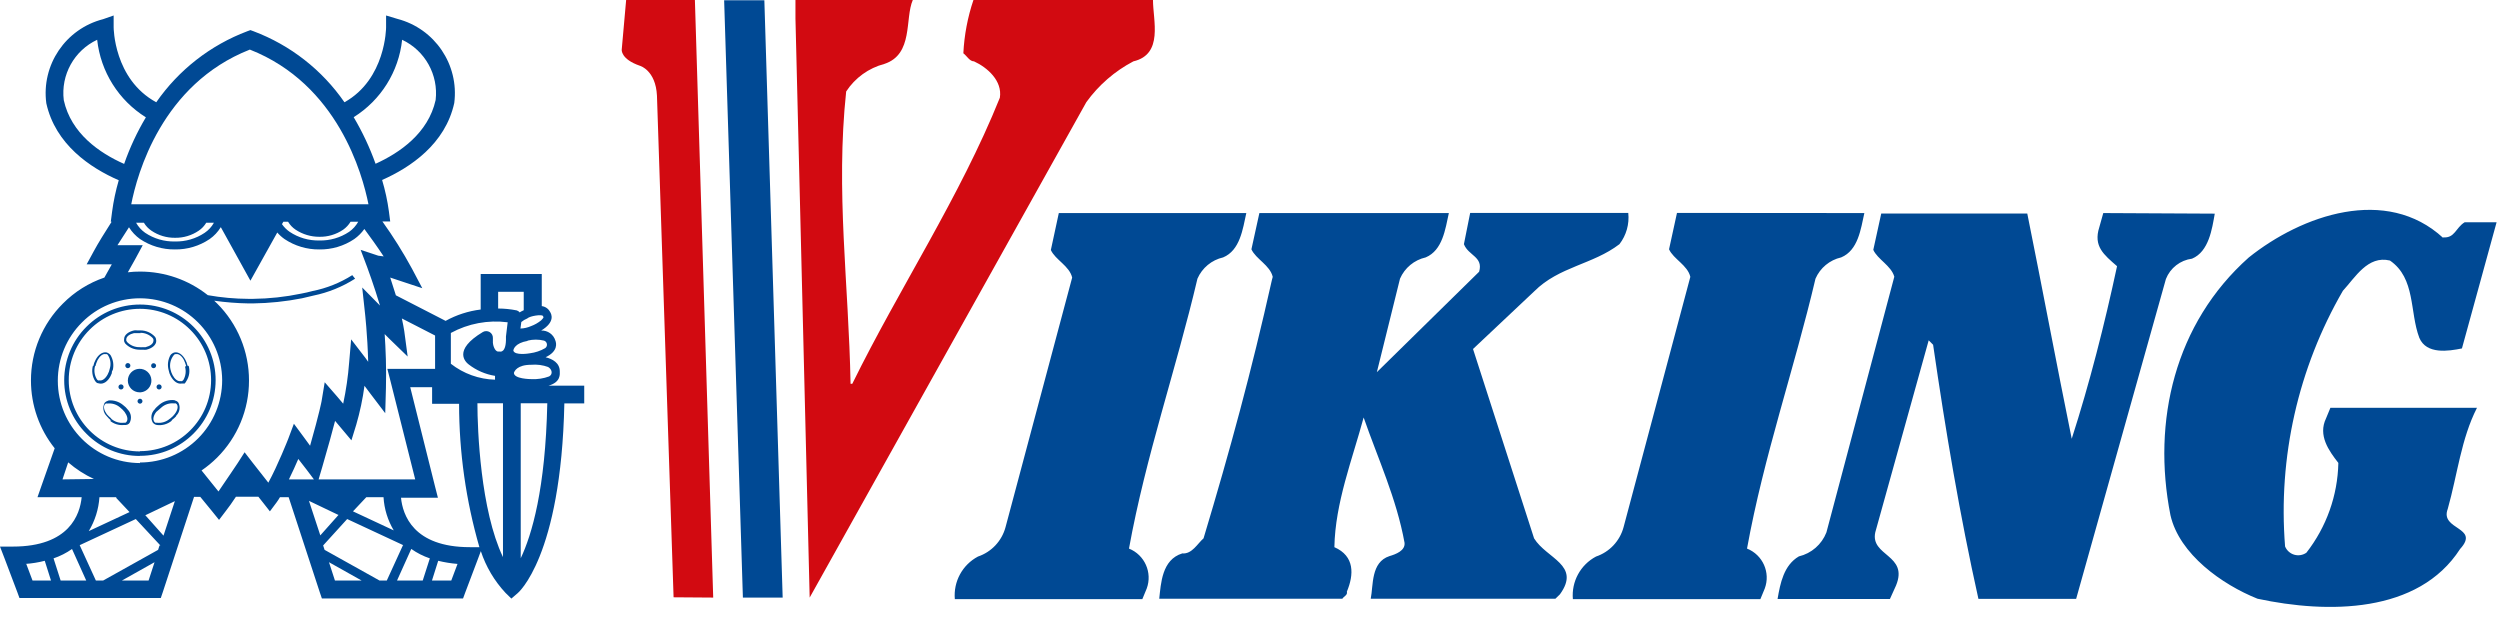 <svg xmlns="http://www.w3.org/2000/svg" width="120" height="30" viewBox="0 0 120 30">
  <g fill="none" fill-rule="evenodd">
    <path fill="#004994" d="M23.659,16.452 C23.659,16.541 23.741,16.875 23.918,16.875 L23.993,16.875 C23.993,16.875 24.307,16.97 24.286,16.193 L24.286,16.152 L24.368,15.47 C23.428,15.349 22.473,15.528 21.641,15.982 L21.641,17.461 C22.248,17.936 22.991,18.204 23.761,18.225 L23.761,18.041 C23.302,17.968 22.868,17.78 22.5,17.495 C22.357,17.386 21.709,16.814 23.182,15.934 C23.282,15.878 23.405,15.88 23.504,15.939 C23.602,15.998 23.662,16.105 23.659,16.22 L23.659,16.452 L23.659,16.452 Z M4.459,17.557 C4.392,17.807 4.431,18.073 4.568,18.293 L4.568,18.293 C4.594,18.326 4.624,18.356 4.657,18.382 L4.657,18.382 L4.773,18.409 L4.773,18.409 C4.97,18.45 5.175,18.307 5.305,18.055 C5.329,18.011 5.35,17.965 5.366,17.918 L5.366,17.918 C5.366,17.87 5.366,17.816 5.414,17.761 L5.414,17.761 C5.472,17.518 5.433,17.261 5.305,17.045 C5.28,17.013 5.25,16.985 5.216,16.964 L5.216,16.964 C5.185,16.942 5.15,16.926 5.114,16.916 L5.114,16.916 C4.916,16.882 4.718,17.025 4.589,17.27 C4.562,17.318 4.539,17.369 4.52,17.42 L4.52,17.42 C4.503,17.469 4.489,17.519 4.48,17.57 L4.459,17.557 Z M4.589,17.557 C4.596,17.507 4.61,17.459 4.63,17.414 L4.63,17.414 C4.644,17.369 4.662,17.325 4.684,17.284 C4.793,17.086 4.936,16.97 5.073,16.998 L5.073,16.998 L5.134,16.998 L5.134,16.998 C5.157,17.013 5.176,17.034 5.189,17.059 C5.306,17.249 5.335,17.48 5.27,17.693 L5.27,17.693 C5.261,17.742 5.247,17.79 5.23,17.836 L5.23,17.836 L5.168,17.973 C5.066,18.164 4.916,18.286 4.78,18.259 L4.773,18.259 C4.773,18.259 4.773,18.259 4.773,18.259 C4.75,18.265 4.727,18.265 4.705,18.259 L4.705,18.259 C4.683,18.245 4.665,18.226 4.65,18.205 L4.65,18.205 C4.534,18.017 4.502,17.79 4.561,17.577 L4.561,17.577 L4.589,17.557 Z M5.27,20.189 C5.459,20.349 5.706,20.426 5.952,20.4 L5.952,20.4 C6.015,20.409 6.079,20.399 6.136,20.373 L6.136,20.373 C6.172,20.353 6.203,20.325 6.225,20.291 L6.225,20.291 C6.332,20.084 6.297,19.832 6.136,19.664 L6.034,19.548 L6.034,19.548 L5.905,19.439 L5.905,19.439 C5.714,19.281 5.47,19.203 5.223,19.22 L5.107,19.268 L5.107,19.268 C5.073,19.287 5.043,19.313 5.018,19.343 L5.018,19.343 C4.914,19.549 4.952,19.799 5.114,19.964 L5.223,20.086 L5.223,20.086 L5.339,20.189 L5.339,20.189 L5.27,20.189 Z M5.332,20.08 L5.223,19.984 L5.223,19.984 L5.127,19.882 C4.998,19.705 4.95,19.52 5.032,19.411 L5.032,19.411 L5.08,19.37 L5.08,19.37 C5.106,19.365 5.134,19.365 5.161,19.37 C5.382,19.345 5.602,19.414 5.768,19.561 L5.768,19.561 L5.884,19.664 L5.884,19.664 L5.98,19.773 C6.109,19.95 6.157,20.134 6.075,20.243 L6.075,20.243 C6.06,20.263 6.042,20.279 6.02,20.291 L6.02,20.291 L5.945,20.291 L5.945,20.291 C5.728,20.317 5.511,20.25 5.345,20.107 L5.345,20.107 L5.332,20.08 Z M6.75,15.859 C7.009,15.861 7.255,15.97 7.432,16.159 L7.432,16.159 C7.458,16.188 7.476,16.224 7.486,16.261 L7.486,16.261 C7.493,16.295 7.498,16.329 7.5,16.364 L7.5,16.364 C7.5,16.561 7.295,16.725 7.023,16.786 C6.973,16.793 6.923,16.793 6.873,16.786 L6.695,16.786 C6.438,16.786 6.191,16.68 6.014,16.493 C5.99,16.46 5.972,16.423 5.959,16.384 L5.959,16.384 C5.952,16.346 5.952,16.306 5.959,16.268 L5.959,16.268 C5.959,16.077 6.164,15.92 6.436,15.859 C6.488,15.852 6.541,15.852 6.593,15.859 L6.75,15.859 L6.75,15.859 Z M6.75,15.989 L6.58,15.989 L6.436,15.989 C6.225,16.036 6.068,16.145 6.061,16.282 L6.061,16.282 C6.058,16.304 6.058,16.327 6.061,16.35 L6.061,16.35 L6.102,16.418 C6.257,16.579 6.472,16.668 6.695,16.664 L6.695,16.664 C6.745,16.67 6.796,16.67 6.845,16.664 L6.845,16.664 L6.989,16.664 C7.207,16.609 7.357,16.5 7.364,16.364 L7.364,16.364 C7.37,16.341 7.37,16.318 7.364,16.295 L7.364,16.295 C7.357,16.267 7.343,16.241 7.323,16.22 L7.323,16.22 C7.169,16.062 6.957,15.974 6.736,15.975 L6.75,15.989 Z M9.055,17.557 C9.128,17.806 9.088,18.076 8.945,18.293 L8.945,18.293 C8.924,18.335 8.896,18.375 8.864,18.409 L8.864,18.409 L8.727,18.409 L8.727,18.409 C8.53,18.45 8.332,18.307 8.195,18.055 L8.134,17.918 L8.134,17.918 C8.116,17.867 8.103,17.815 8.093,17.761 L8.093,17.761 C8.029,17.52 8.06,17.264 8.182,17.045 C8.206,17.013 8.236,16.985 8.27,16.964 L8.27,16.964 C8.303,16.941 8.34,16.925 8.38,16.916 L8.38,16.916 C8.57,16.882 8.768,17.025 8.898,17.27 C8.925,17.318 8.947,17.369 8.966,17.42 L8.966,17.42 C8.966,17.468 9,17.516 9.014,17.57 L9.014,17.57 L9.055,17.557 Z M8.932,17.557 C8.919,17.508 8.903,17.46 8.884,17.414 L8.884,17.414 C8.87,17.369 8.852,17.325 8.83,17.284 C8.727,17.086 8.577,16.97 8.448,16.998 L8.448,16.998 L8.393,16.998 L8.393,16.998 L8.332,17.059 C8.185,17.248 8.13,17.493 8.182,17.727 L8.182,17.727 L8.223,17.87 L8.223,17.87 L8.284,18.007 C8.386,18.198 8.536,18.32 8.673,18.293 L8.673,18.293 C8.695,18.3 8.719,18.3 8.741,18.293 L8.741,18.293 L8.802,18.239 L8.802,18.239 C8.912,18.049 8.941,17.823 8.884,17.611 L8.884,17.611 L8.932,17.557 Z M8.25,20.189 C8.052,20.357 7.792,20.434 7.534,20.4 L7.534,20.4 C7.493,20.394 7.454,20.38 7.418,20.359 L7.418,20.359 C7.384,20.337 7.354,20.31 7.33,20.277 L7.33,20.277 C7.217,20.07 7.256,19.814 7.425,19.65 C7.453,19.607 7.488,19.568 7.527,19.534 L7.527,19.534 L7.65,19.425 L7.65,19.425 C7.849,19.258 8.108,19.179 8.366,19.207 L8.482,19.255 L8.482,19.255 C8.514,19.274 8.542,19.299 8.564,19.33 L8.564,19.33 C8.669,19.537 8.627,19.788 8.461,19.95 C8.461,19.991 8.393,20.032 8.359,20.073 L8.359,20.073 L8.236,20.175 L8.236,20.175 L8.25,20.189 Z M8.182,20.08 L8.298,19.977 L8.298,19.977 L8.386,19.875 C8.523,19.698 8.564,19.514 8.489,19.405 L8.489,19.405 L8.441,19.364 L8.441,19.364 C8.416,19.357 8.39,19.357 8.366,19.364 C8.143,19.337 7.92,19.406 7.752,19.555 L7.752,19.555 L7.636,19.657 L7.636,19.657 C7.588,19.692 7.543,19.731 7.5,19.773 C7.364,19.95 7.323,20.134 7.405,20.243 L7.405,20.243 C7.419,20.263 7.438,20.279 7.459,20.291 L7.459,20.291 L7.534,20.291 L7.534,20.291 C7.753,20.318 7.974,20.251 8.141,20.107 L8.141,20.107 L8.182,20.08 Z M10.602,10.909 L12.02,13.473 L13.309,11.161 C13.412,11.28 13.529,11.385 13.657,11.475 C14.151,11.805 14.733,11.979 15.327,11.973 L15.327,11.973 C15.924,11.983 16.51,11.809 17.005,11.475 C17.192,11.342 17.356,11.178 17.489,10.991 C17.761,11.359 18.102,11.83 18.416,12.307 L18.157,12.273 L17.311,11.993 L17.625,12.825 C17.625,12.825 17.959,13.725 18.239,14.666 L17.386,13.8 L17.516,15 C17.516,15 17.639,16.064 17.673,17.366 L17.536,17.175 L16.855,16.289 L16.759,17.4 C16.708,18.065 16.612,18.725 16.473,19.377 L16.18,19.03 L15.586,18.348 L15.436,19.255 C15.436,19.255 15.341,19.786 14.884,21.395 L14.57,20.966 L14.107,20.339 L13.834,21.068 C13.834,21.068 13.336,22.336 12.88,23.168 L12.109,22.186 L11.741,21.709 L11.414,22.22 C11.414,22.22 10.909,22.977 10.486,23.591 L9.675,22.582 C9.941,22.4 10.189,22.195 10.418,21.968 C11.402,20.987 11.954,19.655 11.952,18.266 L11.952,18.266 C11.954,16.877 11.402,15.545 10.418,14.564 L10.282,14.434 C10.829,14.512 11.38,14.555 11.932,14.564 L12.143,14.564 C12.933,14.553 13.72,14.471 14.495,14.318 L15.041,14.189 C15.753,14.043 16.432,13.768 17.045,13.377 L16.909,13.207 C16.325,13.577 15.678,13.836 15,13.97 C14.823,14.018 14.645,14.059 14.461,14.093 C13.699,14.252 12.922,14.336 12.143,14.345 L11.932,14.345 C11.276,14.342 10.621,14.283 9.975,14.168 C9.05,13.434 7.904,13.035 6.723,13.036 L6.723,13.036 C6.527,13.034 6.331,13.046 6.136,13.07 L6.484,12.45 L6.852,11.768 L6.102,11.768 L5.639,11.768 L6.191,10.909 C6.329,11.131 6.51,11.323 6.723,11.475 C7.217,11.805 7.799,11.979 8.393,11.973 L8.393,11.973 C8.988,11.982 9.571,11.808 10.064,11.475 C10.278,11.325 10.459,11.132 10.595,10.909 L10.602,10.909 Z M13.534,10.759 L13.602,10.643 L13.827,10.643 C13.918,10.796 14.041,10.926 14.189,11.025 C14.526,11.249 14.922,11.367 15.327,11.366 L15.327,11.366 C15.735,11.374 16.136,11.255 16.473,11.025 C16.616,10.924 16.737,10.794 16.827,10.643 L17.195,10.643 C17.088,10.835 16.939,11.001 16.759,11.127 C16.336,11.41 15.836,11.555 15.327,11.543 L15.327,11.543 C14.821,11.554 14.323,11.409 13.902,11.127 C13.758,11.028 13.634,10.903 13.534,10.759 L13.534,10.759 Z M6.716,22.2 L6.716,22.2 C7.764,22.2 8.769,21.783 9.51,21.041 C10.25,20.3 10.665,19.294 10.664,18.245 L10.664,18.245 C10.649,16.077 8.891,14.326 6.723,14.318 L6.723,14.318 C5.676,14.316 4.671,14.733 3.934,15.477 L3.934,15.477 C3.191,16.218 2.774,17.224 2.775,18.273 L2.775,18.273 C2.775,20.454 4.541,22.224 6.723,22.227 L6.716,22.2 Z M6.716,21.668 L6.716,21.668 C5.81,21.668 4.942,21.307 4.302,20.666 L4.302,20.666 C3.659,20.025 3.298,19.154 3.3,18.245 L3.3,18.245 C3.298,17.337 3.659,16.466 4.302,15.825 L4.302,15.825 C4.942,15.184 5.81,14.823 6.716,14.823 L6.716,14.823 C7.622,14.823 8.49,15.184 9.13,15.825 L9.13,15.825 C9.773,16.466 10.133,17.337 10.132,18.245 L10.132,18.245 C10.132,20.128 8.606,21.655 6.723,21.655 L6.716,21.668 Z M6.716,21.88 C8.723,21.88 10.35,20.253 10.35,18.245 L10.35,18.245 C10.35,17.284 9.967,16.361 9.286,15.682 L9.286,15.682 C8.607,15.001 7.685,14.618 6.723,14.618 L6.723,14.618 C5.758,14.616 4.833,14.999 4.152,15.682 L4.152,15.682 C3.467,16.362 3.082,17.287 3.082,18.252 L3.082,18.252 C3.081,19.218 3.466,20.143 4.152,20.823 L4.152,20.823 C4.829,21.507 5.753,21.89 6.716,21.886 L6.716,21.88 Z M4.507,22.991 C4.061,22.783 3.645,22.515 3.273,22.193 L3,23.011 L4.507,22.991 Z M2.625,21.518 C1.887,20.595 1.486,19.448 1.486,18.266 L1.486,18.266 C1.483,16.879 2.036,15.548 3.02,14.57 L3.02,14.57 C3.579,14.006 4.26,13.579 5.011,13.323 L5.366,12.689 L4.889,12.689 L4.159,12.689 L4.507,12.048 C4.698,11.693 5.052,11.12 5.359,10.643 L5.318,10.643 L5.38,10.166 C5.448,9.654 5.555,9.148 5.7,8.652 C4.336,8.059 2.659,6.934 2.223,4.957 L2.223,4.957 C1.978,3.115 3.15,1.381 4.95,0.92 L5.455,0.743 L5.455,1.309 C5.455,1.309 5.455,3.798 7.5,4.909 C8.577,3.356 10.102,2.167 11.87,1.5 L12.02,1.445 L12.17,1.5 C13.938,2.166 15.46,3.355 16.534,4.909 C18.525,3.798 18.532,1.323 18.532,1.316 L18.532,0.743 L19.077,0.907 C20.872,1.375 22.04,3.103 21.805,4.943 L21.805,4.943 C21.375,6.914 19.698,8.039 18.341,8.639 C18.489,9.134 18.599,9.64 18.668,10.152 L18.73,10.63 L18.355,10.63 C18.874,11.354 19.348,12.11 19.773,12.893 L20.27,13.834 L19.261,13.5 L18.73,13.323 C18.811,13.575 18.907,13.868 19.002,14.175 L21.389,15.402 C21.91,15.115 22.482,14.929 23.073,14.857 L23.073,13.152 L26.005,13.152 L26.005,14.693 C26.173,14.714 26.321,14.816 26.4,14.966 C26.468,15.068 26.666,15.45 25.977,15.866 C26.288,15.853 26.569,16.052 26.659,16.35 C26.7,16.459 26.809,16.855 26.189,17.148 C26.516,17.23 26.87,17.414 26.87,17.83 C26.87,17.945 26.932,18.341 26.332,18.511 L28.043,18.511 L28.043,19.364 L27.089,19.364 C26.932,26.761 24.845,28.48 24.839,28.48 L24.545,28.732 L24.266,28.459 C23.73,27.885 23.325,27.201 23.08,26.455 L22.943,26.823 L22.33,28.445 L22.227,28.725 L15.45,28.725 L15.348,28.425 L13.855,23.864 L13.439,23.864 C13.389,23.951 13.334,24.035 13.275,24.116 L12.955,24.545 L12.607,24.102 L12.402,23.843 L11.325,23.843 C11.155,24.102 10.977,24.355 10.841,24.525 L10.514,24.955 L10.173,24.532 L9.614,23.85 L9.314,23.85 L7.82,28.405 L7.718,28.705 L0.934,28.705 L0.832,28.425 L0.218,26.802 L0,26.236 L0.614,26.236 C3.341,26.236 3.839,24.682 3.92,23.864 L1.8,23.864 L1.998,23.298 L2.625,21.518 Z M19.289,15.286 C19.336,15.505 19.377,15.709 19.405,15.893 L19.568,17.114 L18.682,16.255 L18.464,16.036 C18.511,16.718 18.552,17.693 18.525,18.627 L18.491,19.834 L17.761,18.873 L17.495,18.518 C17.41,19.15 17.278,19.774 17.1,20.386 L16.868,21.136 L16.364,20.536 L16.084,20.202 C15.961,20.686 15.764,21.395 15.47,22.411 L15.293,23.011 L19.93,23.011 L18.73,18.239 L18.593,17.707 L20.884,17.707 L20.884,16.105 L19.289,15.286 L19.289,15.286 Z M15.068,23.011 L14.72,22.548 L14.318,22.03 C14.189,22.323 14.039,22.67 13.868,23.011 L15.068,23.011 Z M8.4,11.591 L8.4,11.591 C8.906,11.602 9.404,11.457 9.825,11.175 C10.009,11.051 10.161,10.885 10.268,10.691 L9.9,10.691 C9.809,10.843 9.686,10.974 9.539,11.073 C9.204,11.302 8.806,11.421 8.4,11.414 L8.4,11.414 C7.997,11.419 7.602,11.3 7.268,11.073 C7.121,10.974 6.997,10.843 6.907,10.691 L6.532,10.691 C6.639,10.883 6.788,11.049 6.968,11.175 C7.389,11.457 7.887,11.602 8.393,11.591 L8.4,11.591 Z M5.959,7.868 C6.23,7.089 6.58,6.34 7.002,5.632 C5.693,4.815 4.831,3.443 4.664,1.909 C3.56,2.427 2.913,3.596 3.061,4.807 C3.409,6.402 4.773,7.343 5.959,7.868 Z M16.977,5.625 C17.398,6.335 17.749,7.084 18.027,7.861 C19.186,7.336 20.557,6.395 20.911,4.8 C21.051,3.591 20.403,2.428 19.302,1.909 C19.14,3.439 18.282,4.81 16.977,5.625 Z M11.993,2.38 C7.759,4.043 6.58,8.366 6.3,9.805 L17.686,9.805 C17.4,8.366 16.22,4.043 11.993,2.38 L11.993,2.38 Z M5.584,23.864 L4.773,23.864 C4.735,24.44 4.559,24.999 4.261,25.493 L6.218,24.58 L5.577,23.898 L5.584,23.864 Z M20.741,18.586 L19.691,18.586 L20.884,23.359 L21.02,23.891 L19.248,23.891 C19.33,24.709 19.834,26.264 22.555,26.264 L23.011,26.264 C22.365,24.028 22.037,21.712 22.036,19.384 L20.741,19.384 L20.741,18.586 L20.741,18.586 Z M18.409,23.864 L17.584,23.864 L16.943,24.545 L18.9,25.459 C18.611,24.974 18.442,24.427 18.409,23.864 L18.409,23.864 Z M19.357,26.168 L16.664,24.914 L15.511,26.182 L15.58,26.393 L18.218,27.866 L18.566,27.866 L19.343,26.168 L19.357,26.168 Z M16.255,24.723 L14.83,24.041 L15.375,25.698 L16.255,24.709 L16.255,24.723 Z M19.739,26.352 L19.057,27.866 L20.291,27.866 L20.632,26.802 C20.316,26.695 20.018,26.544 19.745,26.352 L19.739,26.352 Z M17.359,27.866 L15.791,26.986 L16.077,27.866 L17.359,27.866 Z M21.034,26.918 L20.734,27.866 L21.661,27.866 L21.961,27.068 C21.649,27.043 21.339,26.993 21.034,26.918 Z M1.261,27.068 L1.561,27.866 L2.448,27.866 L2.148,26.918 C1.844,26.997 1.534,27.047 1.22,27.068 L1.261,27.068 Z M6.968,24.723 L7.848,25.711 L8.393,24.055 L6.968,24.736 L6.968,24.723 Z M7.698,26.182 L6.518,24.914 L3.825,26.168 L4.602,27.866 L4.95,27.866 L7.589,26.393 L7.657,26.182 L7.698,26.182 Z M2.925,27.866 L4.139,27.866 L3.457,26.352 C3.184,26.544 2.886,26.695 2.57,26.802 L2.911,27.866 L2.925,27.866 Z M5.85,27.866 L7.132,27.866 L7.418,26.986 L5.85,27.866 Z M24.143,26.741 L24.143,19.357 L22.916,19.357 C22.916,20.632 23.066,24.491 24.143,26.741 L24.143,26.741 Z M24.995,19.357 L24.995,26.795 C25.527,25.677 26.182,23.475 26.27,19.357 L24.995,19.357 Z M26.318,17.618 C26.057,17.522 25.777,17.485 25.5,17.509 C24.818,17.509 24.689,17.823 24.668,17.898 C24.668,18.191 25.459,18.198 25.514,18.198 L25.514,18.198 C25.801,18.212 26.089,18.168 26.359,18.068 C26.557,17.959 26.489,17.714 26.311,17.618 L26.318,17.618 Z M25.323,16.364 C24.73,16.466 24.641,16.759 24.641,16.834 C24.716,17.073 25.377,16.97 25.439,16.957 L25.439,16.957 C25.696,16.924 25.944,16.841 26.168,16.711 C26.231,16.667 26.264,16.59 26.252,16.514 C26.241,16.437 26.187,16.374 26.114,16.35 C25.854,16.286 25.583,16.286 25.323,16.35 L25.323,16.364 Z M24.934,15 C24.999,14.958 25.068,14.922 25.139,14.891 L25.139,14.005 L23.911,14.005 L23.911,14.809 C24.209,14.81 24.506,14.84 24.798,14.898 C24.849,14.913 24.896,14.941 24.934,14.98 L24.934,15 Z M25.309,15.286 C25.205,15.328 25.108,15.385 25.023,15.457 L24.982,15.77 C25.156,15.764 25.327,15.725 25.486,15.655 L25.486,15.655 C25.665,15.59 25.831,15.495 25.977,15.375 C26.073,15.266 26.12,15.245 26.059,15.164 C25.998,15.082 25.445,15.164 25.316,15.28 L25.309,15.286 Z M7.636,18.695 C7.704,18.695 7.759,18.641 7.759,18.573 C7.759,18.505 7.704,18.45 7.636,18.45 C7.569,18.45 7.514,18.505 7.514,18.573 C7.514,18.641 7.569,18.695 7.636,18.695 L7.636,18.695 Z M5.809,18.695 C5.877,18.695 5.932,18.641 5.932,18.573 C5.932,18.505 5.877,18.45 5.809,18.45 C5.741,18.45 5.686,18.505 5.686,18.573 C5.686,18.641 5.741,18.695 5.809,18.695 L5.809,18.695 Z M6.723,19.377 C6.785,19.374 6.835,19.324 6.839,19.261 C6.839,19.196 6.788,19.142 6.723,19.139 C6.655,19.139 6.6,19.194 6.6,19.261 C6.604,19.326 6.658,19.377 6.723,19.377 L6.723,19.377 Z M6.136,17.673 C6.204,17.673 6.259,17.618 6.259,17.55 C6.259,17.482 6.204,17.427 6.136,17.427 C6.069,17.427 6.014,17.482 6.014,17.55 C6.014,17.618 6.069,17.673 6.136,17.673 L6.136,17.673 Z M7.37,17.673 C7.438,17.673 7.493,17.618 7.493,17.55 C7.49,17.485 7.436,17.434 7.37,17.434 C7.306,17.434 7.255,17.486 7.255,17.55 C7.253,17.582 7.264,17.613 7.286,17.636 C7.308,17.66 7.338,17.673 7.37,17.673 L7.37,17.673 Z M6.757,18.832 C7.061,18.802 7.286,18.538 7.267,18.233 C7.248,17.929 6.991,17.694 6.686,17.703 C6.381,17.712 6.138,17.961 6.136,18.266 C6.136,18.578 6.39,18.832 6.702,18.832 L6.757,18.832 Z"/>
    <path fill="#D20A11" d="M38.864,28.684 L38.182,0.893 L38.182,0 L43.814,0 C43.425,0.893 43.855,2.605 42.45,3.068 C41.696,3.266 41.042,3.738 40.616,4.391 C40.105,9.211 40.739,13.602 40.827,18.423 L40.909,18.423 C43.173,13.82 46.07,9.47 47.993,4.691 C48.123,3.88 47.393,3.239 46.752,2.945 C46.541,2.945 46.411,2.686 46.241,2.557 C46.284,1.686 46.447,0.826 46.725,0 L55.343,0 C55.343,0.982 55.855,2.605 54.402,2.945 C53.508,3.414 52.736,4.084 52.145,4.902 L38.864,28.684 Z"/>
    <path fill="#004994" d="M117.273 11.393C117.832 11.441 117.873 10.93 118.302 10.67L119.836 10.67 118.173 16.725C117.532 16.855 116.468 17.025 116.127 16.214 115.657 14.98 115.957 13.357 114.716 12.505 113.652 12.252 113.052 13.316 112.459 13.957 110.31 17.671 109.342 21.952 109.684 26.23 109.763 26.422 109.924 26.567 110.123 26.626 110.322 26.684 110.537 26.649 110.707 26.53 111.67 25.296 112.208 23.785 112.241 22.22 111.777 21.627 111.259 20.898 111.648 20.086L111.859 19.575 118.895 19.575C118.132 21.068 117.961 22.766 117.491 24.43 117.102 25.452 119.066 25.282 118.084 26.352 116.08 29.461 111.73 29.461 108.361 28.739 106.657 28.057 104.611 26.605 104.182 24.73 103.289 20.209 104.393 15.518 107.939 12.361 110.495 10.316 114.545 8.905 117.273 11.42L117.273 11.393zM59.823 10.227C59.652 10.998 59.523 12.014 58.711 12.355 58.161 12.479 57.702 12.859 57.477 13.377 56.455 17.727 55.002 21.866 54.191 26.332 54.946 26.636 55.323 27.484 55.043 28.248L54.832 28.759 45.832 28.759C45.758 27.916 46.195 27.11 46.943 26.714 47.593 26.495 48.089 25.965 48.266 25.302L51.464 13.323C51.334 12.764 50.652 12.47 50.441 12L50.823 10.227 59.823 10.227zM89.489 10.227C89.318 10.998 89.189 12.014 88.377 12.355 87.826 12.479 87.368 12.859 87.143 13.377 86.12 17.727 84.668 21.866 83.857 26.332 84.614 26.633 84.993 27.484 84.709 28.248L84.498 28.759 75.498 28.759C75.424 27.916 75.861 27.11 76.609 26.714 77.259 26.495 77.755 25.965 77.932 25.302L81.136 13.289C81.007 12.73 80.325 12.436 80.114 11.966L80.495 10.22 89.489 10.227zM66.089 17.864L70.998 13.043C71.209 12.32 70.48 12.273 70.268 11.72L70.568 10.22 78.157 10.22C78.215 10.756 78.063 11.294 77.734 11.72 76.452 12.702 74.836 12.791 73.643 13.984L70.705 16.752 73.636 25.841C74.236 26.816 75.9 27.116 74.877 28.527L74.659 28.739 65.795 28.739C65.925 28.098 65.795 26.986 66.695 26.693 66.995 26.605 67.459 26.434 67.418 26.052 67.03 23.918 66.136 22.002 65.455 20.039 64.902 22.084 64.091 24.13 64.05 26.264 65.032 26.693 64.991 27.586 64.65 28.398 64.691 28.568 64.52 28.609 64.432 28.739L55.643 28.739C55.725 28.016 55.766 26.864 56.748 26.564 57.218 26.605 57.477 26.093 57.77 25.841 59.052 21.573 60.068 17.836 61.05 13.445L61.091 13.289C60.961 12.73 60.28 12.436 60.068 11.966L60.45 10.227 69.545 10.227C69.375 10.998 69.245 12.014 68.434 12.355 67.883 12.479 67.425 12.859 67.2 13.377L66.089 17.864zM100.957 10.227L100.766 10.909C100.473 11.823 100.984 12.225 101.618 12.777 101.025 15.552 100.295 18.416 99.443 21.061 98.714 17.482 98.032 13.827 97.309 10.248L90.3 10.248 89.918 11.993C90.123 12.45 90.777 12.75 90.927 13.282L87.668 25.555C87.444 26.133 86.949 26.564 86.345 26.707 85.623 27.13 85.452 27.995 85.323 28.752L90.716 28.752 91.009 28.105C91.623 26.618 89.761 26.7 90.014 25.548L92.577 16.336 92.789 16.548C93.389 20.686 94.07 24.73 94.964 28.745L99.655 28.745 103.964 13.391C104.173 12.862 104.654 12.488 105.218 12.416 106.03 12.075 106.18 10.977 106.309 10.255L100.957 10.227z"/>
    <path fill="#D20A11" d="M34.234,28.684 L33.355,0 L30.055,0 L29.843,2.38 C29.843,2.38 29.782,2.836 30.716,3.157 C30.716,3.157 31.473,3.368 31.534,4.589 L32.332,28.67 L34.234,28.684 Z"/>
    <polygon fill="#004994" points="36.689 .014 37.568 28.684 35.659 28.684 34.759 .014 36.689 .014"/>
  </g>
</svg>
